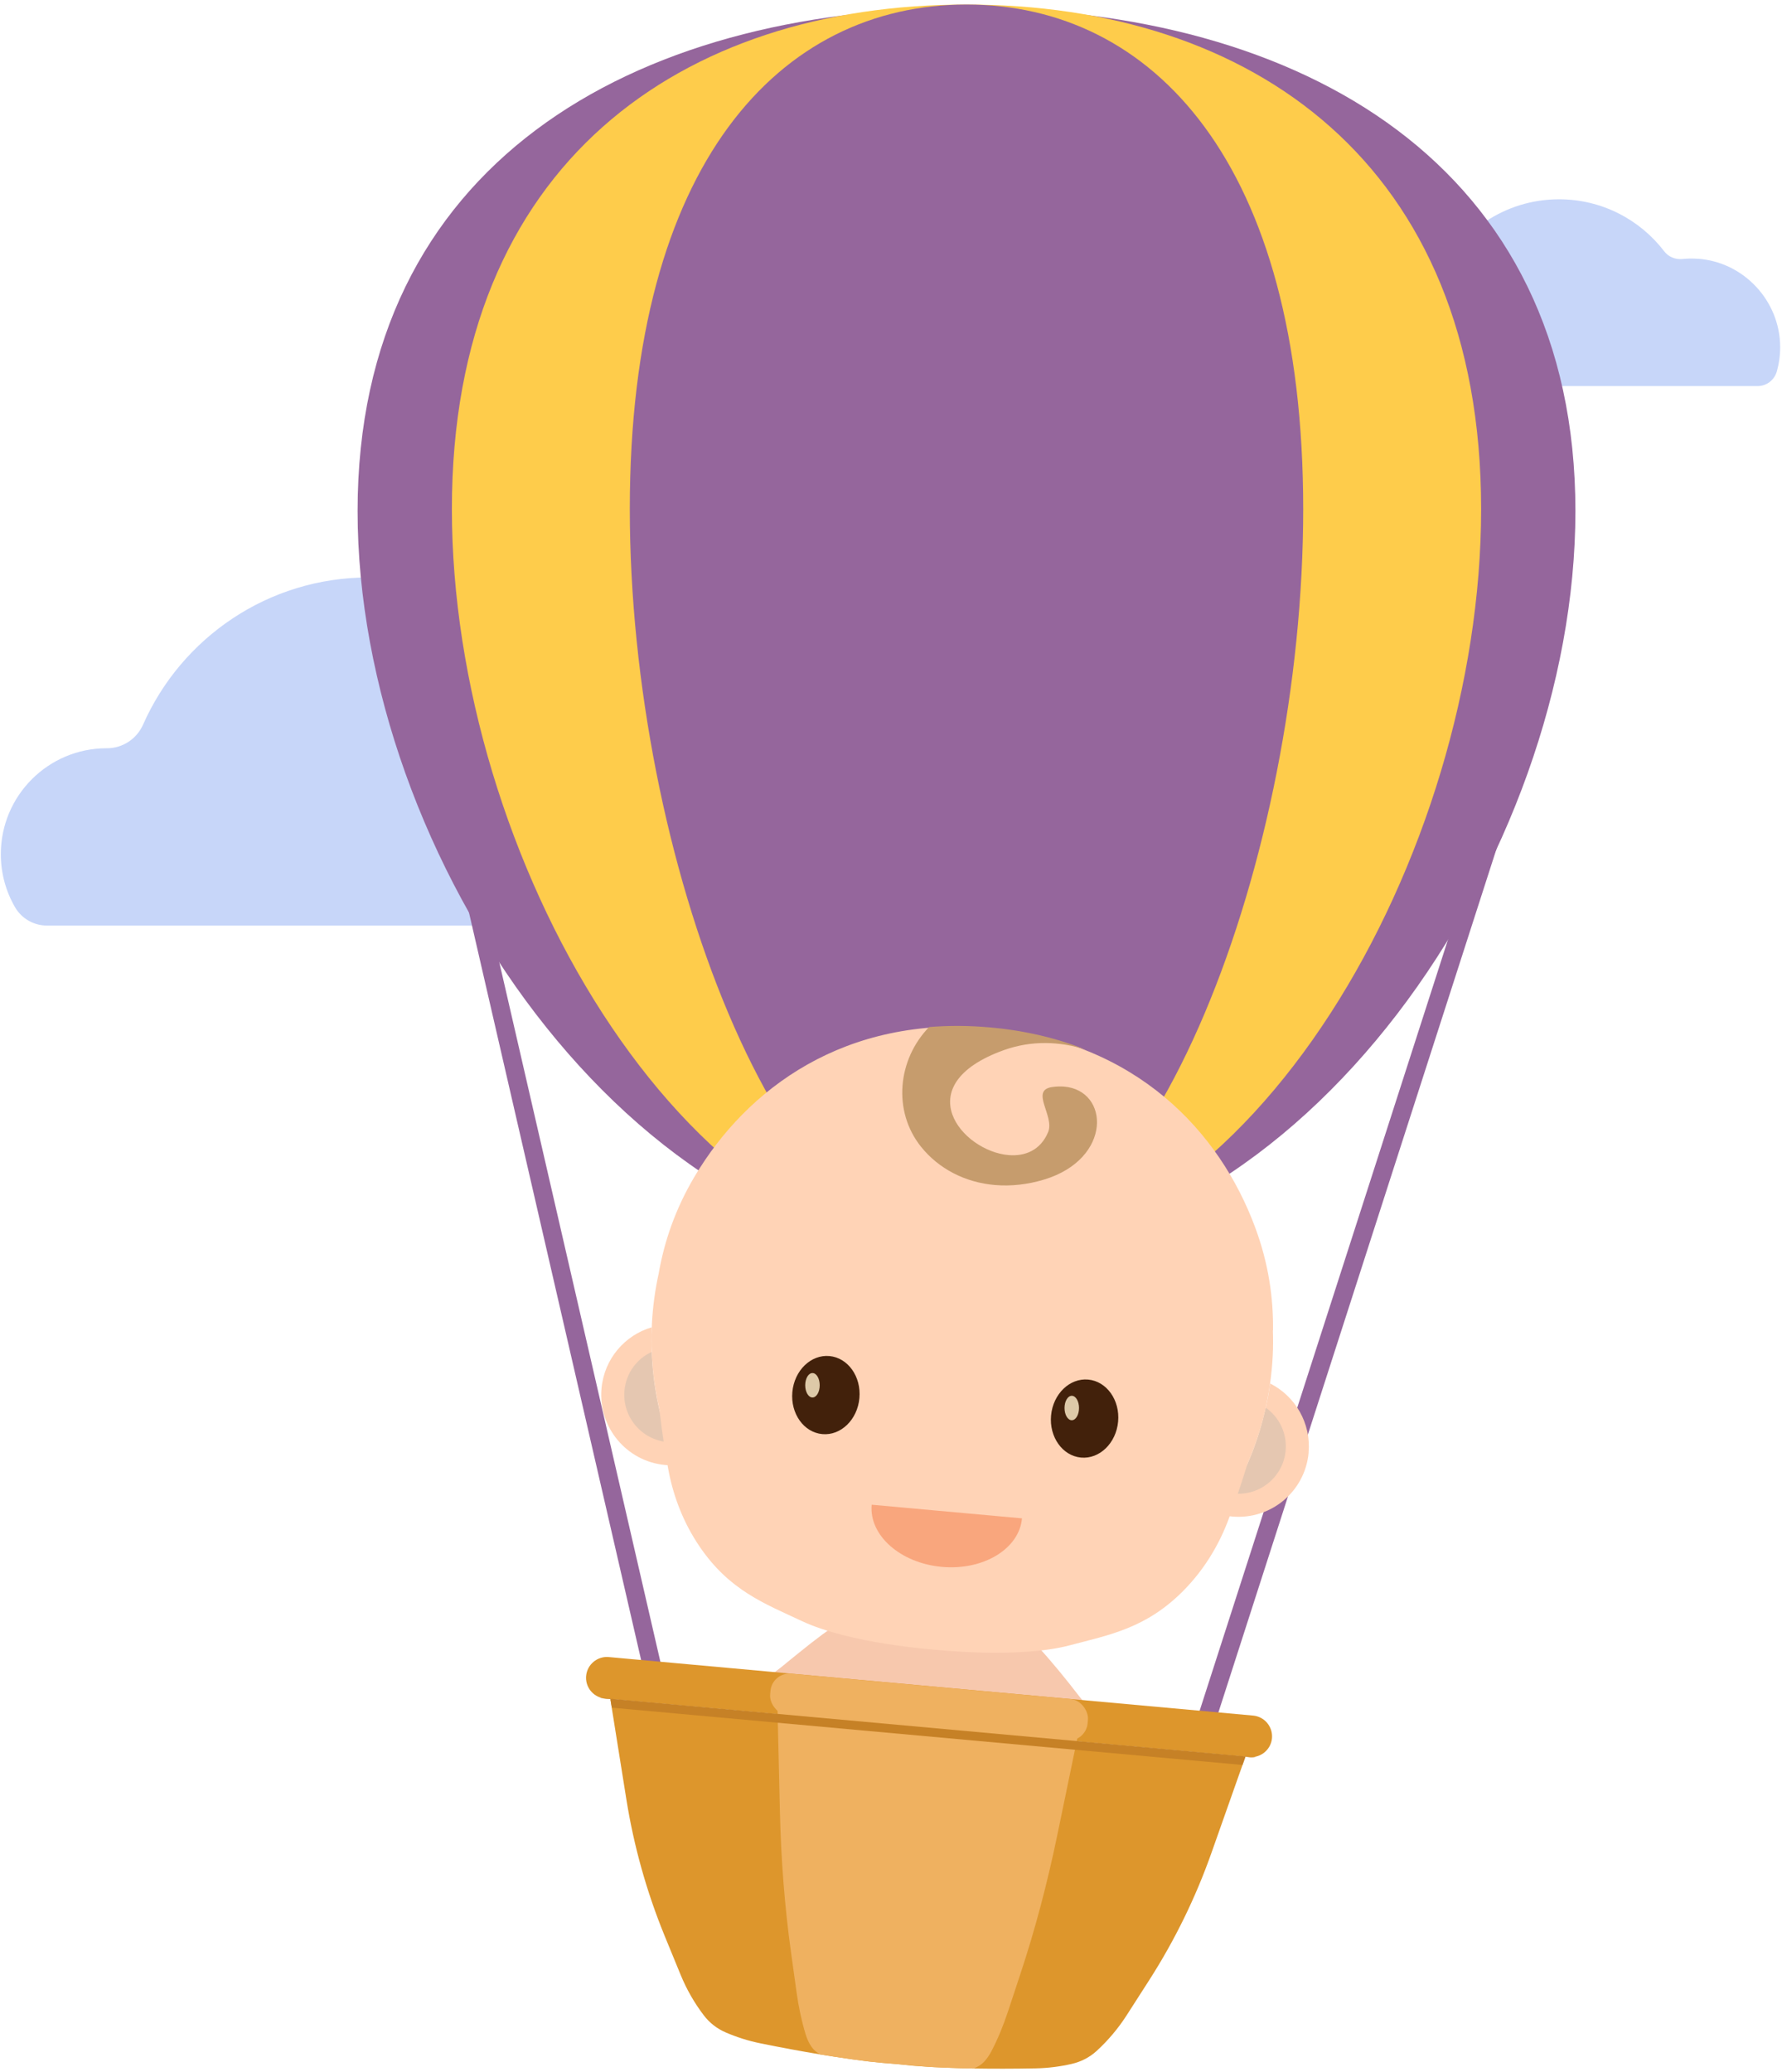 <?xml version="1.0" encoding="UTF-8"?>
<svg width="388px" height="451px" viewBox="0 0 388 451" version="1.1" xmlns="http://www.w3.org/2000/svg" xmlns:xlink="http://www.w3.org/1999/xlink">
    <title>tinyjourneys_v2-2</title>
    <g id="Page-1" stroke="none" stroke-width="1" fill="none" fill-rule="evenodd">
        <g id="tinyjourneys_v2-2" transform="translate(0.18, 0.99)">
            <g id="Layer_2" transform="translate(0, 42.39)" fill="#C7D6F9" fill-rule="nonzero">
                <path d="M369.46,12.95 C368.34,12.87 367.23,12.89 366.15,13 C364.62,13.15 363.11,12.55 362.18,11.33 C356.91,4.44 348.61,0 339.27,0 C327.49,0 317.37,7.06 312.89,17.18 C312.15,18.86 310.5,19.95 308.66,19.95 L308.63,19.95 C301.81,19.95 296.26,25.49 296.26,32.32 C296.26,34.58 296.87,36.71 297.93,38.53 C298.7,39.85 300.13,40.66 301.66,40.66 L312.97,40.66 C312.97,40.66 317.76,40.66 317.76,40.66 L382.51,40.66 C384.46,40.66 386.15,39.35 386.69,37.48 C387.17,35.8 387.42,34.03 387.42,32.19 C387.42,22.14 379.49,13.62 369.47,12.94 L369.46,12.95 Z" id="Path"></path>
                <path d="M136.39,106.45 C134.31,106.31 132.24,106.34 130.22,106.54 C127.38,106.82 124.55,105.7 122.82,103.43 C113.01,90.59 97.53,82.31 80.13,82.31 C58.18,82.31 39.32,95.47 30.98,114.33 C29.6,117.46 26.52,119.5 23.1,119.49 L23.04,119.49 C10.32,119.49 -7.10542736e-15,129.81 -7.10542736e-15,142.55 C-7.10542736e-15,146.77 1.13,150.72 3.11,154.12 C4.55,156.59 7.21,158.09 10.07,158.09 L31.14,158.09 C31.14,158.09 40.06,158.09 40.06,158.09 L160.72,158.09 C164.35,158.09 167.51,155.65 168.5,152.16 C169.39,149.03 169.86,145.72 169.86,142.31 C169.86,123.58 155.09,107.7 136.41,106.44 L136.39,106.45 Z" id="Path"></path>
            </g>
            <g id="Layer_1" transform="translate(77.68, 0)">
                <line x1="64.9" y1="365.18" x2="14.76" y2="147.51" id="Path" stroke="#95669C" stroke-width="4"></line>
                <line x1="183.96" y1="375.99" x2="251.27" y2="167.04" id="Path" stroke="#95669C" stroke-width="4"></line>
                <path d="M162.7,374.33 C152.64,375.14 139.39,375.09 123.48,373.32 C108.22,371.62 95.72,368.96 86.22,366.09 C88.33,364.76 90.34,363.44 92.37,361.8 C93.61,360.77 94.88,359.74 96.12,358.75 C97.8,357.38 99.48,356.06 101.21,354.78 C102.44,353.9 103.64,353 104.87,352.21 C106.24,351.29 107.65,350.48 109.1,349.71 C109.3,349.62 109.5,349.5 109.71,349.41 C109.89,349.32 110.08,349.24 110.26,349.16 C110.83,348.88 111.45,348.61 112.08,348.35 C116.18,346.66 120.63,345.84 125.55,346.37 C126.1,346.44 126.6,346.49 127.14,346.59 C131.92,346.83 135.94,348.25 139.49,350.31 C140.75,351.07 141.94,351.89 143.1,352.8 C143.3,352.95 143.51,353.11 143.71,353.27 C143.84,353.36 143.97,353.47 144.1,353.58 C145.2,354.55 146.26,355.53 147.29,356.57 C148.45,357.77 149.55,358.96 150.65,360.26 C152.05,361.87 153.4,363.53 154.78,365.25 C155.75,366.48 156.74,367.76 157.74,369.02 C159.31,371.03 160.97,372.64 162.71,374.32 L162.7,374.33 Z" id="Path" fill="#F7C8AD" fill-rule="nonzero"></path>
                <path d="M149.32,200.74 L149.32,200.74 C149.32,200.74 149.27,200.71 149.27,200.71 C149.23,200.68 149.19,200.66 149.14,200.63 C149.03,200.67 148.92,200.72 148.82,200.77 C149.05,200.77 149.28,200.79 149.51,200.8 C149.49,200.8 149.48,200.8 149.46,200.78 C149.41,200.75 149.35,200.74 149.3,200.72 L149.32,200.74 Z" id="Path" fill="#8572AC" fill-rule="nonzero"></path>
                <path d="M127.51,200.64 C127.51,200.64 127.51,200.64 127.51,200.64 C127.46,200.66 127.42,200.69 127.37,200.72 L127.32,200.75 L127.32,200.75 C127.32,200.75 127.22,200.78 127.17,200.8 C127.15,200.8 127.14,200.82 127.12,200.82 C127.12,200.82 127.12,200.82 127.12,200.82 C127.12,200.82 127.12,200.82 127.12,200.82 C127.36,200.82 127.6,200.79 127.83,200.78 C127.73,200.75 127.61,200.7 127.5,200.65 C127.5,200.65 127.5,200.65 127.5,200.65 L127.51,200.64 Z" id="Path" fill="#8572AC" fill-rule="nonzero"></path>
                <path d="M265.16,110.24 C265.16,185.4 205.8,272.9 132.58,272.9 C59.36,272.9 -1.42108547e-14,185.4 -1.42108547e-14,110.24 C-1.42108547e-14,35.08 59.36,0.72 132.58,0.72 C205.8,0.72 265.16,35.08 265.16,110.24 Z" id="Path" fill="#95669C" fill-rule="nonzero"></path>
                <path d="M244.63,109.81 C244.63,185.17 194.46,272.9 132.58,272.9 C70.7,272.9 20.53,185.17 20.53,109.81 C20.53,34.45 70.7,2.84217094e-14 132.58,2.84217094e-14 C194.46,2.84217094e-14 244.63,34.45 244.63,109.81 Z" id="Path" fill="#FECC4B" fill-rule="nonzero"></path>
                <path d="M205.89,109.81 C205.89,185.17 173.07,272.9 132.58,272.9 C92.09,272.9 59.27,185.17 59.27,109.81 C59.27,34.45 92.09,2.84217094e-14 132.58,2.84217094e-14 C173.07,2.84217094e-14 205.89,34.45 205.89,109.81 Z" id="Path" fill="#95669C" fill-rule="nonzero"></path>
                <path d="M207.07,315.22 C206.3,323.66 198.84,329.88 190.4,329.11 C189.48,329.03 188.59,328.86 187.72,328.62 C188.73,327.14 189.68,325.62 190.56,324.07 C193.82,318.34 196.27,312.08 197.73,305.41 C198.13,303.7 198.44,301.93 198.69,300.15 C204.14,302.9 207.64,308.77 207.06,315.21 L207.07,315.22 Z" id="Path" fill="#FFD3B6" fill-rule="nonzero"></path>
                <path d="M202.07,314.76 C201.55,320.43 196.54,324.63 190.85,324.11 C190.75,324.11 190.66,324.09 190.56,324.07 C193.82,318.34 196.27,312.08 197.73,305.41 C200.64,307.46 202.41,310.95 202.06,314.76 L202.07,314.76 Z" id="Path" fill="#E5C7B1" fill-rule="nonzero"></path>
                <path d="M69.71,317.9 C68.81,317.98 67.9,317.98 66.99,317.9 C58.55,317.13 52.35,309.67 53.11,301.23 C53.7,294.79 58.18,289.64 64.04,287.92 C63.97,289.73 63.96,291.51 64.04,293.28 C64.28,300.11 65.56,306.7 67.73,312.91 C68.32,314.6 68.98,316.26 69.71,317.9 Z" id="Path" fill="#FFD3B6" fill-rule="nonzero"></path>
                <path d="M67.73,312.91 C67.63,312.91 67.54,312.91 67.44,312.9 C61.77,312.38 57.59,307.36 58.11,301.68 C58.45,297.89 60.81,294.75 64.04,293.28 C64.28,300.11 65.56,306.7 67.73,312.91 Z" id="Path" fill="#E5C7B1" fill-rule="nonzero"></path>
                <g id="Group" transform="translate(63.991, 222.464)" fill-rule="nonzero">
                    <path d="M135.329,66.146 C135.409,59.146 134.389,51.626 131.419,43.656 C123.729,22.986 105.669,3.226 73.849,0.336 C42.029,-2.554 20.709,13.626 9.419,32.576 C5.129,39.786 2.759,46.906 1.569,53.736 C0.789,57.296 0.279,60.966 0.089,64.726 C-0.241,71.186 0.359,77.486 1.749,83.486 C1.759,83.586 1.769,83.686 1.779,83.786 C2.429,89.426 3.149,93.756 3.759,96.906 C4.899,102.706 7.119,108.246 10.439,113.136 C16.959,122.746 24.589,125.576 32.789,129.426 C43.229,134.316 61.559,135.626 61.559,135.626 C61.559,135.626 79.819,137.646 90.969,134.706 C99.729,132.396 107.749,130.986 115.889,122.716 C120.039,118.506 123.219,113.456 125.379,107.956 C126.549,104.966 128.029,100.846 129.689,95.416 C129.709,95.346 129.729,95.286 129.749,95.216 C132.899,87.976 134.829,80.066 135.259,71.726 C135.359,69.856 135.359,67.996 135.299,66.156 L135.329,66.146 Z" id="Path" fill="#FFD3B6"></path>
                    <g transform="translate(29.898, 71.055)">
                        <g>
                            <path d="M71.701,14.931 C71.271,19.621 67.661,23.121 63.631,22.761 C59.601,22.391 56.671,18.291 57.101,13.611 C57.531,8.921 61.141,5.421 65.171,5.781 C69.201,6.141 72.131,10.251 71.701,14.931 Z" id="Path" fill="#42210B"></path>
                            <ellipse id="Oval" fill="#42210B" transform="translate(8.072, 9.158) rotate(-84.81) translate(-8.072, -9.158)" cx="8.072" cy="9.158" rx="8.53" ry="7.33"></ellipse>
                            <ellipse id="Oval" fill="#DDC9A8" cx="61.611" cy="11.971" rx="1.58" ry="2.66"></ellipse>
                            <path d="M6.731,7.021 C6.731,8.491 6.021,9.681 5.151,9.681 C4.281,9.681 3.571,8.491 3.571,7.021 C3.571,5.551 4.281,4.361 5.151,4.361 C6.021,4.361 6.731,5.551 6.731,7.021 Z" id="Path" fill="#DDC9A8"></path>
                        </g>
                        <path d="M33.311,46.551 C42.351,47.371 50.171,42.641 50.771,35.991 L18.041,33.021 C17.441,39.671 24.271,45.731 33.311,46.551 L33.311,46.551 Z" id="Path" fill="#F9A67D"></path>
                    </g>
                </g>
                <path d="M149.56,255.74 C145.89,256.86 142.27,257.24 138.85,256.96 C132.31,256.42 126.53,253.44 122.65,248.59 C116.49,240.86 117.55,229.66 124.43,222.57 C128.67,222.22 133.14,222.23 137.84,222.66 C145.57,223.36 152.49,225.06 158.64,227.53 C152.88,225.6 146.63,225.5 140.86,227.54 C140.81,227.56 140.76,227.57 140.71,227.59 C119.58,235.19 131.55,249.6 141.76,250.44 C145.36,250.74 148.73,249.36 150.36,245.41 C151.8,241.92 146.3,236.31 151.26,235.62 C152.17,235.49 153.03,235.47 153.82,235.53 C163.72,236.35 164.33,251.21 149.56,255.74 L149.56,255.74 Z" id="Path" fill="#C69C6D" fill-rule="nonzero"></path>
                <path d="M193.27,381.49 L192.74,382.99 L192.72,383.08 L192.08,384.86 L185.92,402.3 C182.5,411.98 177.98,421.24 172.45,429.89 L167.48,437.63 C165.64,440.51 163.43,443.13 160.91,445.44 C159.38,446.84 157.51,447.8 155.48,448.26 C152.92,448.85 150.3,449.18 147.66,449.23 C142.71,449.33 138.18,449.32 134.2,449.26 C133.19,449.24 132.21,449.21 131.27,449.19 C129.2,449.13 127.31,449.05 125.63,448.97 C125.39,448.96 125.15,448.95 124.92,448.93 C124.61,448.91 124.3,448.89 124,448.87 C121.8,448.74 120.05,448.59 118.81,448.44 C117.96,448.34 117.09,448.26 116.23,448.2 C115.09,448.12 113.53,447.99 111.61,447.76 C111.33,447.73 111.04,447.69 110.74,447.66 C108.77,447.42 106.45,447.09 103.84,446.69 C102.8,446.53 101.71,446.36 100.57,446.17 C96.74,445.53 92.41,444.74 87.71,443.78 C85.13,443.26 82.61,442.46 80.2,441.43 C78.28,440.61 76.61,439.32 75.36,437.66 C73.29,434.94 71.6,431.97 70.31,428.81 L66.81,420.28 C62.93,410.78 60.15,400.86 58.53,390.73 L55.61,372.46 L55.31,370.6 L55.31,370.51 C55.31,370.51 55.05,368.93 55.05,368.93 L91.46,372.24 L156.55,378.15 L193.27,381.49 L193.27,381.49 Z" id="Path" fill="#DD962C" fill-rule="nonzero"></path>
                <path d="M199.09,377.37 C198.98,378.61 198.37,379.69 197.47,380.44 C196.79,381 195.94,381.37 195.03,381.46 C194.75,381.49 194.46,381.49 194.17,381.46 L53.86,368.72 C53.57,368.69 53.29,368.64 53.02,368.56 C50.97,367.98 49.56,366 49.76,363.81 C49.87,362.57 50.48,361.48 51.37,360.74 C52.27,359.99 53.44,359.59 54.68,359.7 L194.99,372.44 C197.47,372.67 199.31,374.87 199.09,377.37 L199.09,377.37 Z" id="Path" fill="#DD962C" fill-rule="nonzero"></path>
                <path d="M156.9,376.45 L156.55,378.15 L152.29,398.73 C150.14,409.09 147.49,419.07 144.39,428.45 L141.61,436.86 C140.58,439.98 139.38,442.86 138.05,445.42 C137.24,446.97 136.3,448.09 135.31,448.68 C134.94,448.9 134.57,449.09 134.2,449.26 C133.19,449.24 132.21,449.21 131.27,449.19 C129.2,449.13 127.31,449.05 125.63,448.97 C125.39,448.96 125.15,448.95 124.92,448.93 C124.61,448.91 124.3,448.89 124,448.87 C121.9,448.72 120.2,448.56 118.93,448.42 C117.89,448.31 116.84,448.21 115.81,448.14 C114.72,448.06 113.31,447.94 111.61,447.76 C111.33,447.73 111.04,447.69 110.74,447.66 C108.77,447.42 106.45,447.09 103.84,446.69 C102.8,446.53 101.71,446.36 100.57,446.17 C100.26,445.94 99.95,445.7 99.64,445.44 C98.77,444.68 98.04,443.41 97.53,441.74 C96.69,438.98 96.03,435.93 95.58,432.68 L94.36,423.9 C93,414.11 92.19,403.83 91.95,393.24 L91.46,372.24 L91.42,370.5 L156.9,376.45 L156.9,376.45 Z" id="Path" fill="#EFB160" fill-rule="nonzero"></path>
                <rect id="Rectangle" fill="#EFB160" fill-rule="nonzero" transform="translate(124.422, 370.594) rotate(5.19) translate(-124.422, -370.594)" x="89.717" y="366.064" width="69.41" height="9.06" rx="4.14"></rect>
                <path d="M195.63,381.54 C195.35,381.57 195.05,381.57 194.77,381.54 L193.31,381.41 L192.67,383.19 L55.35,370.72 L55.04,368.85 L53.58,368.72 C53.29,368.69 53.01,368.64 52.73,368.56 L194.88,381.47 L195.62,381.54 L195.63,381.54 Z" id="Path" fill="#C68126" fill-rule="nonzero"></path>
            </g>
        </g>
    </g>
</svg>